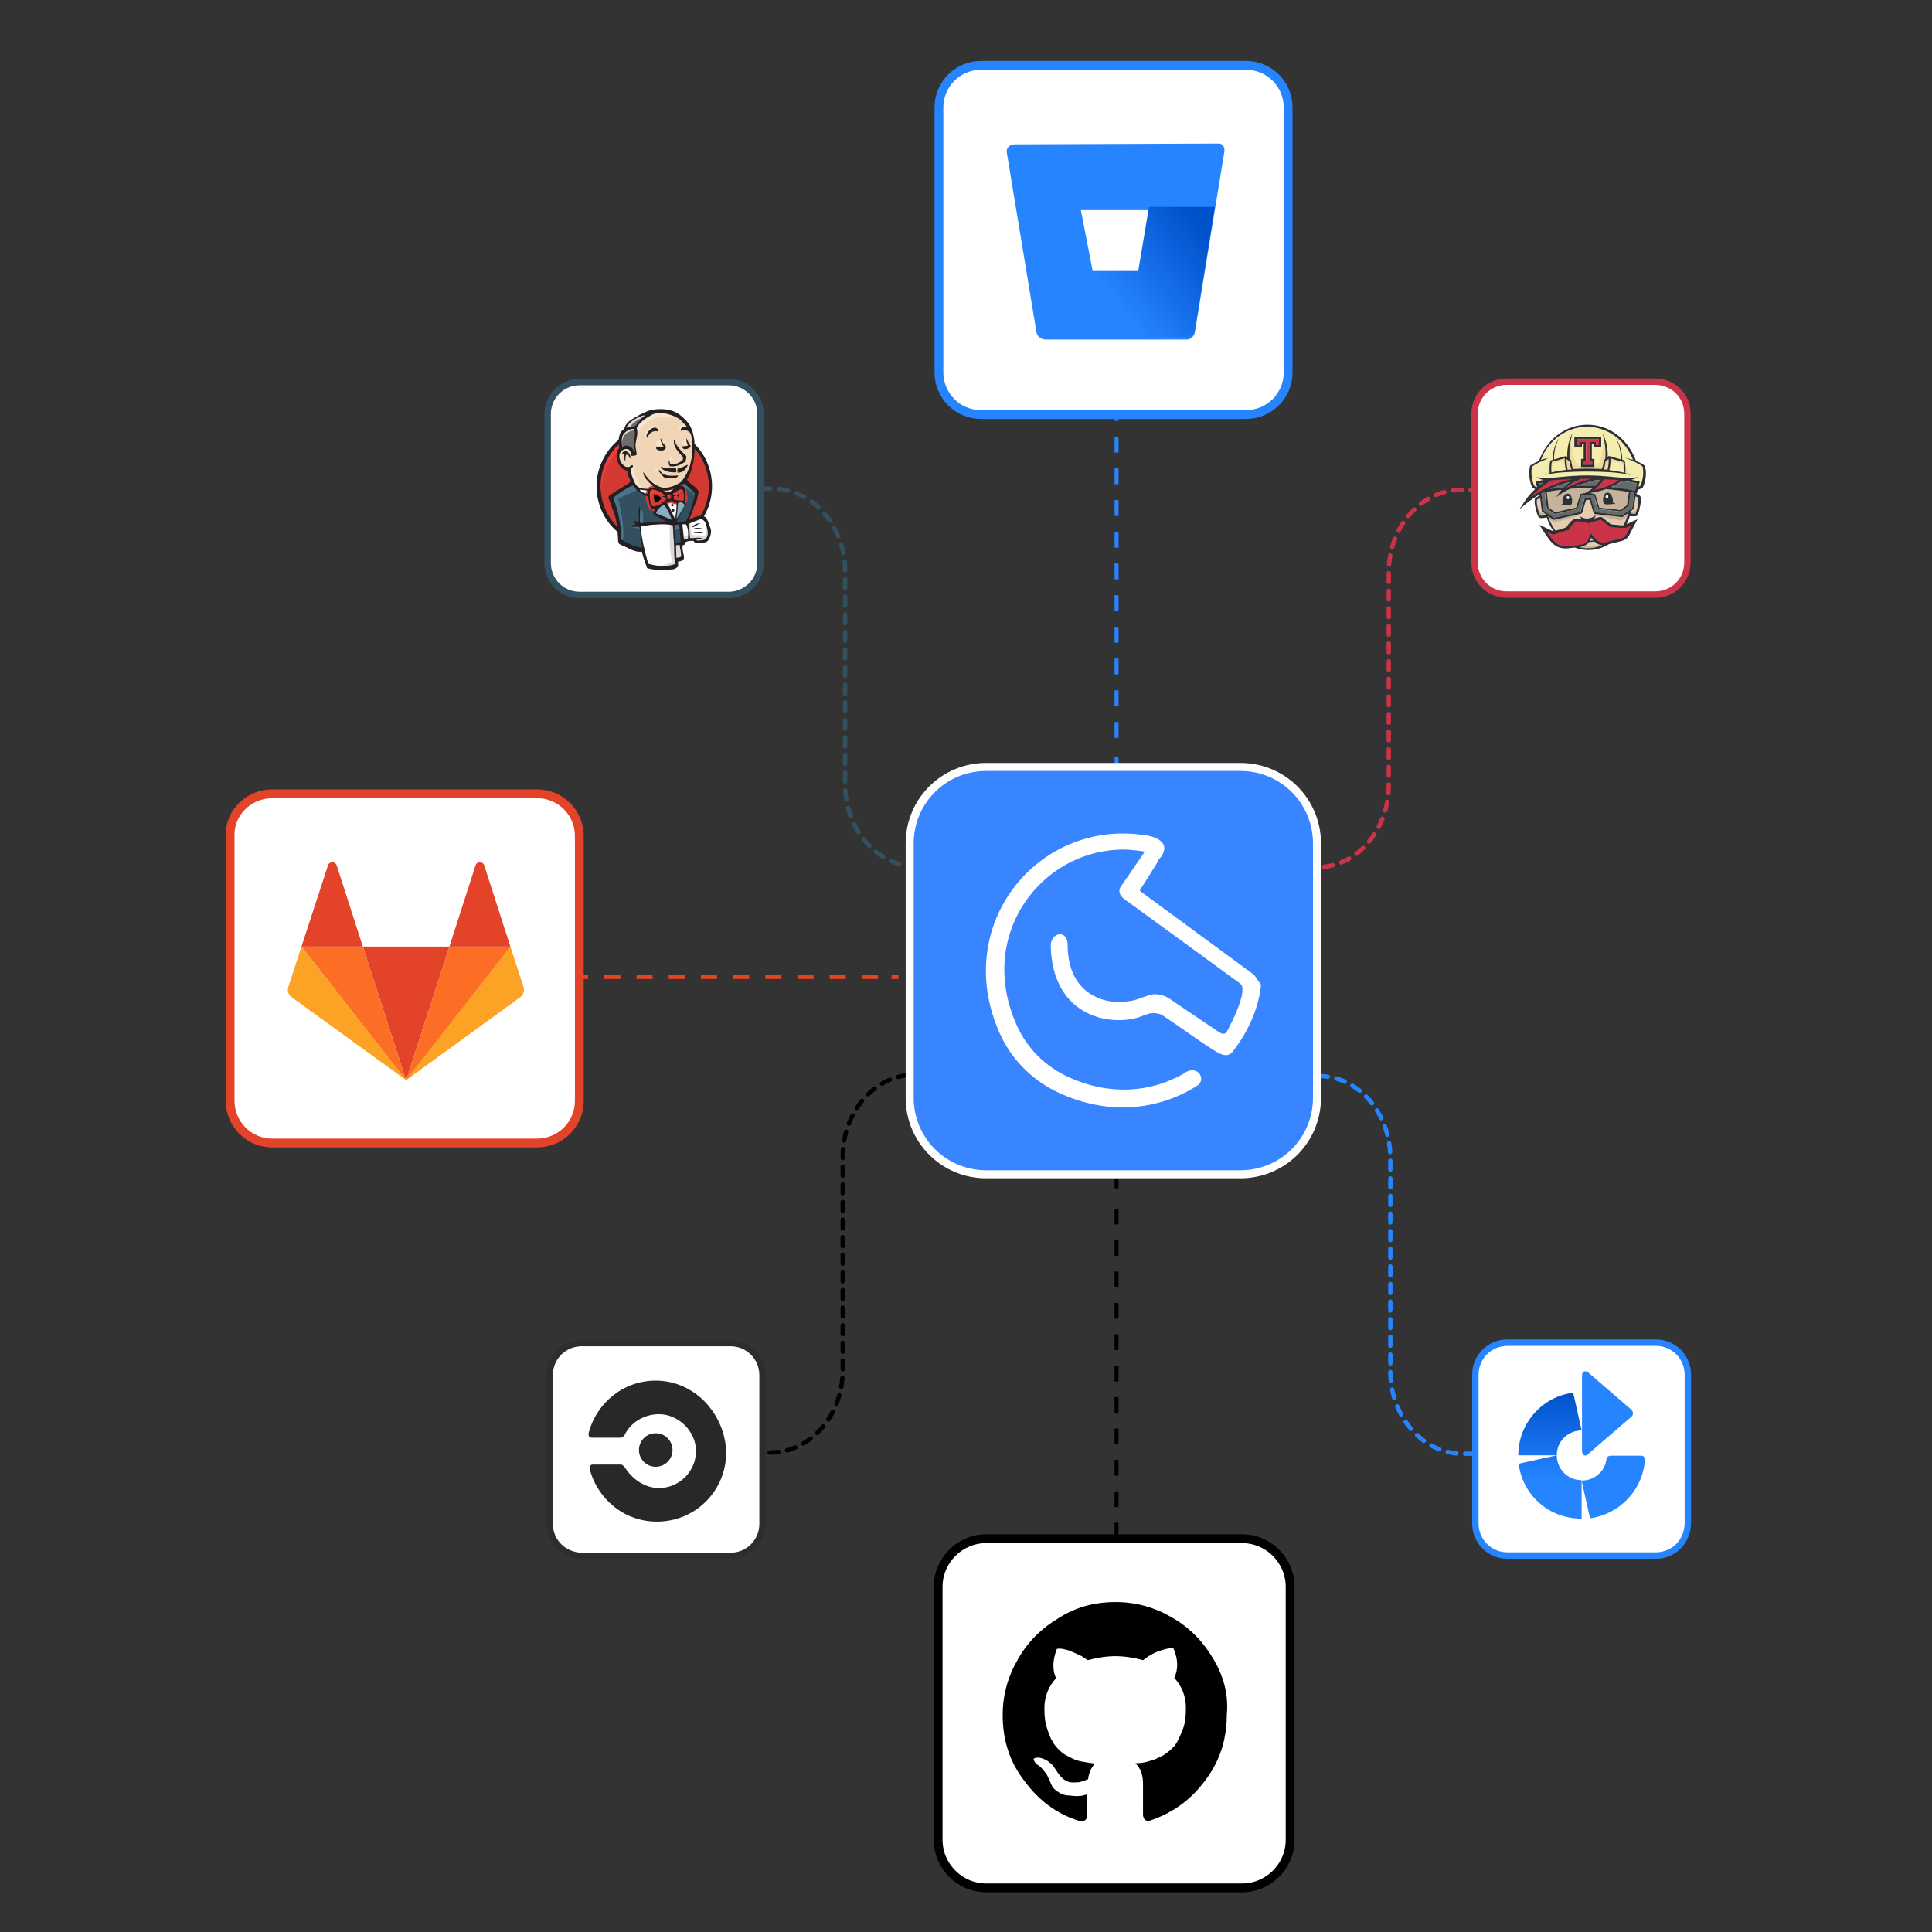 <?xml version="1.0" encoding="utf-8"?>
<!-- Generator: Adobe Illustrator 19.0.0, SVG Export Plug-In . SVG Version: 6.00 Build 0)  -->
<svg version="1.1" id="Capa_1" xmlns="http://www.w3.org/2000/svg" xmlns:xlink="http://www.w3.org/1999/xlink" x="0px" y="0px"
	 viewBox="-64 156.1 481.9 481.9" style="enable-background:new -64 156.1 481.9 481.9;" xml:space="preserve">
<rect x="-64" y="156.1" width="481.9" height="481.9" fill="#333333" stroke="none"/>
<style type="text/css">
	.st0{fill:none;}
	.st1{fill:none;stroke:#E24329;stroke-miterlimit:10;}
	.st2{fill:none;stroke:#E24329;stroke-miterlimit:10;stroke-dasharray:4.016,4.016;}
	.st3{fill:#FFFFFF;}
	.st4{fill:none;stroke:#E24329;stroke-width:2.2;stroke-miterlimit:10;}
	.st5{fill:#E24329;}
	.st6{fill:#FC6D26;}
	.st7{fill:#FCA326;}
	.st8{fill:none;stroke:#000000;stroke-miterlimit:10;}
	.st9{fill:none;stroke:#000000;stroke-miterlimit:10;stroke-dasharray:3.916,3.916;}
	.st10{fill:none;stroke:#2684FF;stroke-miterlimit:10;}
	.st11{fill:none;stroke:#2684FF;stroke-miterlimit:10;stroke-dasharray:3.953,3.953;}
	.st12{fill:none;stroke:#2684FF;stroke-width:2.2;stroke-miterlimit:10;}
	.st13{fill:#2684FF;}
	.st14{fill:url(#XMLID_26_);}
	.st15{fill:none;stroke:#000000;stroke-width:1.091;stroke-linecap:round;stroke-linejoin:round;}
	.st16{fill:none;stroke:#000000;stroke-width:1.091;stroke-linecap:round;stroke-linejoin:round;stroke-dasharray:2.196,2.196;}
	.st17{fill:none;stroke:#2684FF;stroke-width:1.091;stroke-linecap:round;stroke-linejoin:round;}
	.st18{fill:none;stroke:#2684FF;stroke-width:1.091;stroke-linecap:round;stroke-linejoin:round;stroke-dasharray:2.196,2.196;}
	.st19{fill:none;stroke:#CB3349;stroke-width:1.091;stroke-linecap:round;stroke-linejoin:round;}
	.st20{fill:none;stroke:#CB3349;stroke-width:1.091;stroke-linecap:round;stroke-linejoin:round;stroke-dasharray:2.196,2.196;}
	.st21{fill:none;stroke:#335061;stroke-width:1.091;stroke-linecap:round;stroke-linejoin:round;}
	.st22{fill:none;stroke:#335061;stroke-width:1.091;stroke-linecap:round;stroke-linejoin:round;stroke-dasharray:2.196,2.196;}
	.st23{fill:#FFFFFF;stroke:#2D2D2D;stroke-width:1.6;stroke-miterlimit:10;}
	.st24{fill:#FFFFFF;stroke:#CB3349;stroke-width:1.6;stroke-miterlimit:10;}
	.st25{fill:#282828;}
	.st26{fill:#CB3349;}
	.st27{fill:#F4EDAE;}
	.st28{fill:#E6CCAD;}
	.st29{fill:#656C67;}
	.st30{fill:#E5CAA3;}
	.st31{fill:#C7B39A;}
	.st32{fill:#EBD599;}
	.st33{fill:#2D3136;}
	.st34{fill:#EDF6FA;}
	.st35{opacity:0.8;fill:#EBD599;enable-background:new    ;}
	.st36{opacity:0.75;fill:#EBD599;enable-background:new    ;}
	.st37{fill:#FFFFFF;stroke:#2684FF;stroke-width:1.6;stroke-miterlimit:10;}
	.st38{fill:url(#XMLID_28_);}
	.st39{fill:url(#XMLID_29_);}
	.st40{fill:#3984FF;}
	.st41{fill:none;stroke:#FFFFFF;stroke-width:2;stroke-miterlimit:10;}
	.st42{fill:#FFFFFF;stroke:#FFFFFF;stroke-miterlimit:10;}
	.st43{fill:#FFFFFF;stroke:#335061;stroke-width:1.6;stroke-miterlimit:10;}
	.st44{fill:#D33833;}
	.st45{fill:#EF3D3A;}
	.st46{fill:#231F20;}
	.st47{fill:#F0D6B7;}
	.st48{fill:#335061;}
	.st49{fill:#6D6B6D;}
	.st50{fill:#DCD9D8;}
	.st51{fill:#F7E4CD;}
	.st52{fill:#49728B;}
	.st53{stroke:#D33833;stroke-width:2;}
	.st54{fill:#81B0C4;}
	.st55{fill:#1D1919;}
	.st56{fill:#FFFFFF;stroke:#000000;stroke-width:2.2;stroke-miterlimit:10;}
</style>
<g id="XMLID_10_">
	<line id="XMLID_147_" class="st0" x1="160.1" y1="399.8" x2="43.3" y2="399.8"/>
	<g id="XMLID_134_">
		<line id="XMLID_146_" class="st1" x1="160.1" y1="399.8" x2="158.4" y2="399.8"/>
		<line id="XMLID_145_" class="st2" x1="155" y1="399.8" x2="75.1" y2="399.8"/>
		<line id="XMLID_144_" class="st1" x1="73.4" y1="399.8" x2="71.7" y2="399.8"/>
	</g>
</g>
<g id="XMLID_363_">
</g>
<g id="XMLID_2_">
	<g>
		<path class="st3" d="M3.9,354.1H70c5.9,0,10.5,4.8,10.5,10.5v66.1c0,5.9-4.8,10.5-10.5,10.5H3.9c-5.9,0-10.5-4.8-10.5-10.5v-66.1
			C-6.8,358.9-2,354.1,3.9,354.1z"/>
		<path class="st4" d="M3.9,354.1H70c5.9,0,10.5,4.8,10.5,10.5v66.1c0,5.9-4.8,10.5-10.5,10.5H3.9c-5.9,0-10.5-4.8-10.5-10.5v-66.1
			C-6.8,358.9-2,354.1,3.9,354.1z"/>
	</g>
</g>
<g id="XMLID_56_">
	<g id="XMLID_57_">
		<g id="XMLID_58_">
			<path id="XMLID_54_" class="st5" d="M37.3,425.6l10.8-33.4H26.5L37.3,425.6z"/>
			<path id="XMLID_50_" class="st6" d="M37.3,425.6l-10.8-33.4H11.2L37.3,425.6z"/>
			<path id="XMLID_45_" class="st7" d="M11.2,392.2l-3.3,10.1c-0.3,1,0.1,2,0.8,2.5l28.6,20.7L11.2,392.2z"/>
			<path id="XMLID_41_" class="st5" d="M11.2,392.2h15.3L20,372c-0.3-1.1-1.9-1.1-2.2,0L11.2,392.2z"/>
			<path id="XMLID_36_" class="st6" d="M37.3,425.6l10.8-33.4h15.3L37.3,425.6z"/>
			<path id="XMLID_30_" class="st7" d="M63.3,392.2l3.3,10.1c0.3,1-0.1,2-0.8,2.5l-28.6,20.8L63.3,392.2z"/>
			<path id="XMLID_20_" class="st5" d="M63.3,392.2H48.1l6.5-20.2c0.3-1.1,1.9-1.1,2.2,0L63.3,392.2z"/>
		</g>
	</g>
</g>
<g id="XMLID_1_">
	<line id="XMLID_140_" class="st0" x1="214.5" y1="450" x2="214.5" y2="580.6"/>
	<g id="XMLID_128_">
		<line id="XMLID_131_" class="st8" x1="214.5" y1="450" x2="214.5" y2="452.5"/>
		<line id="XMLID_130_" class="st9" x1="214.5" y1="457.6" x2="214.5" y2="575.4"/>
		<line id="XMLID_129_" class="st8" x1="214.5" y1="578" x2="214.5" y2="580.6"/>
	</g>
</g>
<g id="XMLID_16_">
	<line id="XMLID_154_" class="st0" x1="214.5" y1="218" x2="214.5" y2="347.4"/>
	<g id="XMLID_150_">
		<line id="XMLID_153_" class="st10" x1="214.5" y1="218" x2="214.5" y2="220.5"/>
		<line id="XMLID_152_" class="st11" x1="214.5" y1="225.5" x2="214.5" y2="342.5"/>
		<line id="XMLID_151_" class="st10" x1="214.5" y1="344.9" x2="214.5" y2="347.4"/>
	</g>
</g>
<g id="XMLID_7_">
	<g>
		<path class="st3" d="M180.7,172.4h66.1c5.9,0,10.5,4.8,10.5,10.5V249c0,5.9-4.8,10.5-10.5,10.5h-66.1c-5.9,0-10.5-4.8-10.5-10.5
			v-66.1C170.2,177.1,174.9,172.4,180.7,172.4z"/>
		<path class="st12" d="M180.7,172.4h66.1c5.9,0,10.5,4.8,10.5,10.5V249c0,5.9-4.8,10.5-10.5,10.5h-66.1c-5.9,0-10.5-4.8-10.5-10.5
			v-66.1C170.2,177.1,174.9,172.4,180.7,172.4z"/>
	</g>
</g>
<g id="XMLID_65_">
	<g id="XMLID_66_">
		<g id="XMLID_68_">
			<path id="XMLID_71_" class="st13" d="M189,192.1c-1,0-1.9,0.8-1.9,1.7c0,0.1,0,0.2,0,0.2l7.4,44.8c0.1,1.2,1.2,2,2.3,2h35.3
				c0.9,0,1.6-0.7,1.9-1.6l7.4-45.3c0.1-1-0.3-1.9-1.3-2c-0.1,0-0.2,0-0.2,0L189,192.1L189,192.1L189,192.1z M220,224.5h-11.3
				l-3.1-16h17.2L220,224.5z"/>
			
				<linearGradient id="XMLID_26_" gradientUnits="userSpaceOnUse" x1="1035.548" y1="862.251" x2="988.857" y2="898.692" gradientTransform="matrix(0.577 0 0 0.577 -355.092 -285.601)">
				<stop  offset="0.18" style="stop-color:#0052CC"/>
				<stop  offset="1" style="stop-color:#2684FF"/>
			</linearGradient>
			<path id="XMLID_27_" class="st14" d="M239,207.7h-16.4l-2.7,16h-11.3l-13.4,15.8c0.3,0.3,1,0.7,1.6,0.7h35.3
				c0.9,0,1.6-0.7,1.9-1.6L239,207.7z"/>
		</g>
	</g>
</g>
<g id="XMLID_67_">
	<g id="XMLID_70_">
		<g id="XMLID_72_">
			<g id="XMLID_73_">
				<line id="XMLID_89_" class="st15" x1="104.1" y1="518.4" x2="106.2" y2="518.4"/>
				<path id="XMLID_88_" class="st16" d="M177.4,424.2"/>
				<path id="XMLID_82_" class="st16" d="M110.4,518.4h17.8c9.9,0,18-9.2,18-20.5v-53.2c0-11.3,8-20.5,17.8-20.5"/>
				<path id="XMLID_81_" class="st15" d="M181.6,424.2"/>
				<path id="XMLID_74_" class="st15" d="M179.4,424.2"/>
			</g>
		</g>
	</g>
</g>
<g id="XMLID_5_">
	<g id="XMLID_8_">
		<g id="XMLID_11_">
			<g id="XMLID_13_">
				<line id="XMLID_21_" class="st17" x1="322.6" y1="518.6" x2="324.8" y2="518.6"/>
				<path id="XMLID_19_" class="st18" d="M251.4,424.5"/>
				<path id="XMLID_18_" class="st18" d="M265,424.5c9.8,0,17.8,9.2,17.8,20.5v53.2c0,11.3,8.2,20.5,18,20.5h17.8"/>
				<path id="XMLID_17_" class="st17" d="M247.2,424.5"/>
				<path id="XMLID_15_" class="st17" d="M249.4,424.5"/>
			</g>
		</g>
	</g>
</g>
<g id="XMLID_53_">
	<g id="XMLID_59_">
		<g id="XMLID_63_">
			<g id="XMLID_69_">
				<line id="XMLID_87_" class="st19" x1="324.5" y1="278.3" x2="322.4" y2="278.3"/>
				<path id="XMLID_86_" class="st20" d="M251.2,372.4"/>
				<path id="XMLID_85_" class="st20" d="M318.2,278.3h-17.8c-9.9,0-18,9.2-18,20.5v53.1c0,11.3-8,20.5-17.8,20.5"/>
				<path id="XMLID_84_" class="st19" d="M247,372.4"/>
				<path id="XMLID_75_" class="st19" d="M249,372.4"/>
			</g>
		</g>
	</g>
</g>
<g id="XMLID_37_">
	<g id="XMLID_43_">
		<g id="XMLID_44_">
			<g id="XMLID_46_">
				<line id="XMLID_52_" class="st21" x1="106.8" y1="278" x2="104.8" y2="278"/>
				<path id="XMLID_51_" class="st22" d="M178.1,372.2"/>
				<path id="XMLID_49_" class="st22" d="M164.6,372.2c-9.8,0-17.8-9.2-17.8-20.5v-53.2c0-11.3-8.2-20.5-18-20.5h-17.7"/>
				<path id="XMLID_48_" class="st21" d="M182.3,372.2"/>
				<path id="XMLID_47_" class="st21" d="M180.2,372.2"/>
			</g>
		</g>
	</g>
</g>
<path id="XMLID_64_" class="st23" d="M73.1,536.2v-37.1c0-4.5,3.6-8,8-8h37.1c4.5,0,8,3.6,8,8v37.1c0,4.5-3.6,8-8,8H81.1
	C76.6,544.1,73.1,540.6,73.1,536.2z"/>
<path id="XMLID_40_" class="st24" d="M356.9,259.3v37.1c0,4.5-3.6,8-8,8h-37.1c-4.5,0-8-3.6-8-8v-37.1c0-4.5,3.6-8,8-8h37.1
	C353.5,251.4,356.9,254.9,356.9,259.3z"/>
<g id="XMLID_127_" transform="matrix(2.791 0 0 2.791 71.369 91.589)">
	<circle id="XMLID_12_" class="st25" cx="10.1" cy="152.7" r="1.5"/>
	<path id="XMLID_14_" class="st25" d="M10.1,146.5c-2.9,0-5.3,2-6,4.7v0.1c0,0.2,0.1,0.3,0.3,0.3H7c0.1,0,0.2-0.1,0.3-0.2l0,0
		c0.5-1.1,1.7-1.9,3.1-1.9c1.7,0,3.3,1.5,3.3,3.3s-1.5,3.3-3.3,3.3c-1.3,0-2.4-0.8-3.1-1.9l0,0C7.2,154.1,7.1,154,7,154H4.5
		c-0.2,0-0.3,0.1-0.3,0.3v0.1c0.7,2.7,3.1,4.7,6,4.7c3.5,0,6.2-2.8,6.2-6.2C16.3,149.5,13.6,146.5,10.1,146.5L10.1,146.5z"/>
</g>
<g id="XMLID_320_" transform="matrix(.194 0 0 .194 2.414 10.479)">
	<path id="XMLID_406_" class="st26" d="M1650.1,1367c0,0-25.3,17.8-26.4,24.6l1.9-0.3c0,0,30.3-20.2,54.4-22.6l0.5-3.1L1650.1,1367
		L1650.1,1367z M1689.8,1364.4l-20,14.2l1,0.9c0.9-0.7,35.5-11.2,35.5-11.2l7.3-4.6C1708.7,1364.3,1689.8,1364.4,1689.8,1364.4
		L1689.8,1364.4z M1707.1,1381.5c14.2,0,35.4-13.8,35.4-13.8l-6.9-1.3c-0.3,0.3-11.1-0.3-11.1-0.3l-5.1-1.4l-12.1,13.8l-1,2.4
		C1707.2,1380.5,1707.1,1381.5,1707.1,1381.5L1707.1,1381.5z M1753.3,1425.8l-4.4,1.2l-20.3-0.4l-12.6-9.9l-15.3,3.8l-17.7-1.5
		l-9.9,10.8l-18.5,5.6l-9.3-2.9l-0.4-0.3l4.1,10.1c0,0,9.4,10,14.7,11.3c5.3,1.3,14.8-0.1,21.9-1.2c7.2-1.1,12.8-3.7,15.2-7.9
		c2.3-4.1,2.6-5.3,2.6-5.3s6.8,9.6,12.8,10.7c5.9,1.1,23.2-4.8,23.2-4.8s10.7-2.9,12.5-6.5c1.9-3.6,6.8-15.6,6.8-15.6L1753.3,1425.8
		L1753.3,1425.8z M1647.4,1434.2l-0.3-0.1l-1.6-1.4L1647.4,1434.2L1647.4,1434.2z"/>
	<path id="XMLID_312_" class="st27" d="M1770.6,1353.6l-0.2-1.6l-0.2-1.1c-1.5-1.2-3.1-2.4-4.8-3.3c-1.9-1.1-3.8-2.1-5.9-3.1
		l-6.1-2.6l-3.1-1.2l-3.1-1.1l6.5,1.4l4.1,1.2c-9.9-25.8-33.5-42.5-59.2-42.5s-49.4,16.8-59.2,42.5c1.4-0.4,2.8-0.9,4.1-1.2
		c2.2-0.5,4.4-1,6.5-1.4l-3.1,1.1l-3.1,1.2c-2.1,0.9-4,1.7-6.1,2.6c-2,1-3.9,1.9-5.9,3.1c-1.7,1-3.4,2.1-4.9,3.3
		c-0.1,0.3-0.1,0.8-0.2,1.1c-0.1,0.5-0.1,1.1-0.2,1.6c-0.1,1.1-0.1,2.2-0.2,3.3c0,2.2,0.1,4.5,0.3,6.5c0.3,2.2,0.7,4.4,1.3,6.5
		c0.3,1,0.7,2.1,1,3.1c0.2,0.4,0.3,1,0.7,1.5c0.1,0.3,0.2,0.4,0.3,0.7l0.1,0.3l0.4,0.3l1,0.4l1.9,1l0.1-0.1l-1.7-7
		c0.3-0.1,3.8-1,9.8-2.2c-0.4-0.1-1-0.2-1.4-0.3c-1.3-0.3-2.7-0.8-3.9-1.3c-0.7-0.3-1.3-0.5-1.9-1c-0.5-0.3-1.2-0.8-1.7-1.2
		c6.5,2.2,20.1,1.1,32.1-0.1c11-1.1,22-1.9,33-1.9c11.1,0,22.1,0.8,33,1.9c12.1,1.2,25.5,2.2,32.1,0.1c-0.4,0.5-1,1-1.7,1.2
		c-0.5,0.3-1.2,0.7-1.9,1c-1.3,0.5-2.6,1-3.9,1.3c-0.2,0.1-0.3,0.1-0.5,0.1c6.5,1.2,10.4,2.2,10.7,2.3l-1.7,6.5l1-0.4l1-0.4l0.4-0.3
		l0.1-0.3c0.1-0.2,0.2-0.4,0.3-0.7c0.2-0.4,0.4-1,0.7-1.5c0.3-1,0.8-2.1,1-3.1c0.5-2.1,1-4.3,1.3-6.5s0.4-4.5,0.3-6.5
		C1770.8,1355.8,1770.7,1354.7,1770.6,1353.6L1770.6,1353.6z"/>
	<path id="XMLID_402_" class="st28" d="M1706.1,1445.2l-2.6,0.3l-1.7,0.1h-0.2l1.6-3.6L1706.1,1445.2L1706.1,1445.2z M1708.1,1447.2
		c2.7,2.6,6,4.1,9.7,4.5c-6.1,2.5-12,3.5-16.5,3.8s-8.9-0.2-13.4-1.4c0.3-0.1,0.7-0.1,1-0.2c0.3,0,8.3-1,11.9-6.4h0.3h0.9
		c0.5,0,1.1-0.1,1.7-0.1c1.3-0.1,2.6-0.3,3.9-0.5L1708.1,1447.2L1708.1,1447.2z"/>
	<path id="XMLID_397_" class="st29" d="M1715.7,1367.5l-0.9,1.1c-1.6,2-3.8,4.5-6.3,7.1l-9.3-0.2c-5.2,0-10.3,0.1-15,0.3
		c6.8-2.8,14.8-5.6,23.8-7.2C1710.4,1368.1,1713,1367.8,1715.7,1367.5L1715.7,1367.5z M1676.1,1370.5c-2.4,1.7-5.1,3.8-7.9,6.5
		c-6.8,0.7-12.8,1.5-17.6,2.3C1658.3,1375.7,1666.8,1372.6,1676.1,1370.5L1676.1,1370.5z M1758.9,1384.4l-2.7,19.3l-13.2,9.3
		l-34.5-3.9l-5.1-17c-0.1-0.3-0.4-0.8-1-0.8c-1.3-0.2-2.4-0.3-3.4-0.3s-2.1,0.1-3.4,0.3c-0.4,0.1-0.8,0.3-1,0.8l-5.1,16.7l-34.2,7.6
		l-13.5-9.5l-2.6-21.7l1.7-1l2.8-0.5l2.5,20.4c0,0.3,0.2,0.5,0.4,0.8l9.3,6.5c0.2,0.1,0.3,0.2,0.7,0.2c0.1,0,0.2,0,0.3,0l28.1-6.3
		c0.1,0,0.2-0.1,0.3-0.1c0.3-0.1,0.4-0.3,0.5-0.7l5.1-16.7c1.3-0.3,4.8-1.1,8-1.1c3.1,0,6.5,0.9,8,1.1l5.1,16.7
		c0.1,0.4,0.4,0.8,1,0.8l28.1,3.2c0.3,0,0.5,0,0.8-0.2l9.3-6.5c0.3-0.2,0.3-0.4,0.4-0.8l2.4-17.4L1758.9,1384.4L1758.9,1384.4z
		 M1762.4,1372.4l-2.4,9.3c-5-1.1-15.8-3.2-30.8-4.7c4.8-2.1,9.8-4.6,14.3-8C1752.4,1370.2,1758.8,1371.6,1762.4,1372.4z"/>
	<g id="XMLID_390_">
		<g id="XMLID_394_">
			<path id="B" class="st30" d="M1663.2,1401c1.9-1,4-0.9,7.5-0.9h1.1h1c3.5,0,6.4,0.3,6.4-5.1c-0.1-5.5-2.4-9.9-6-9.9
				c-3.5,0-6.9,4.5-6.7,10c0.1,1.4,0.3,2.4,0.5,3.2C1663.9,1399.1,1663.2,1400.9,1663.2,1401L1663.2,1401z M1705.1,1378.6
				c-1.3,1.1-2.8,2.1-4.3,3.1l-5,3.1c-3.1,0.3-5.9,1.1-5.9,1.2c-0.1,0-0.2,0.1-0.3,0.1c-0.3,0.1-0.3,0.3-0.4,0.7l-5.1,16.7l-27,6
				l-8.5-5.9l-2.4-20.1c4.8-1,11.3-1.9,19-2.8c-0.9,1-1.6,2.1-2.4,3.1l-4.6,6.5l6.7-4.5c0.1-0.1,4.5-2.9,11.3-6.3
				c7-0.5,14.7-0.9,23-0.9L1705.1,1378.6L1705.1,1378.6z"/>
		</g>
		<g id="XMLID_391_">
			<path id="C" class="st30" d="M1734.7,1398.9c0-0.1-0.8-2.4-4-2c0.3-0.9,0.5-1.9,0.3-3.4c-0.4-5.5-3.6-9.8-7.2-9.7
				c-3.6,0.1-5.8,4.7-5.6,10.1c0.2,5.5,3.1,5.5,6.5,5.3C1729.8,1399.2,1732.3,1397.8,1734.7,1398.9L1734.7,1398.9z M1752,1383.1
				l-2.4,17l-8.6,6l-27-3.1l-5-16.6c-0.1-0.3-0.3-0.7-0.8-0.8c-0.2-0.1-3.5-1-7.1-1.3h0.7c0.5,0,9.9-1.2,21-5
				C1735,1380.3,1745.2,1381.9,1752,1383.1L1752,1383.1z"/>
		</g>
	</g>
	<g id="XMLID_383_">
		<g id="XMLID_387_">
			<path id="B_1_" class="st31" d="M1663.2,1401c1.9-1,4-0.9,7.5-0.9h1.1h1c3.5,0,6.4,0.3,6.4-5.1c-0.1-5.5-2.4-9.9-6-9.9
				c-3.5,0-6.9,4.5-6.7,10c0.1,1.4,0.3,2.4,0.5,3.2C1663.9,1399.1,1663.2,1400.9,1663.2,1401L1663.2,1401z M1705.1,1378.6
				c-1.3,1.1-2.8,2.1-4.3,3.1l-5,3.1c-3.1,0.3-5.9,1.1-5.9,1.2c-0.1,0-0.2,0.1-0.3,0.1c-0.3,0.1-0.3,0.3-0.4,0.7l-5.1,16.7l-27,6
				l-8.5-5.9l-2.4-20.1c4.8-1,11.3-1.9,19-2.8c-0.9,1-1.6,2.1-2.4,3.1l-4.6,6.5l6.7-4.5c0.1-0.1,4.5-2.9,11.3-6.3
				c7-0.5,14.7-0.9,23-0.9L1705.1,1378.6L1705.1,1378.6z"/>
		</g>
		<g id="XMLID_384_">
			<path id="C_1_" class="st31" d="M1734.7,1398.9c0-0.1-0.8-2.4-4-2c0.3-0.9,0.5-1.9,0.3-3.4c-0.4-5.5-3.6-9.8-7.2-9.7
				c-3.6,0.1-5.8,4.7-5.6,10.1c0.2,5.5,3.1,5.5,6.5,5.3C1729.8,1399.2,1732.3,1397.8,1734.7,1398.9L1734.7,1398.9z M1752,1383.1
				l-2.4,17l-8.6,6l-27-3.1l-5-16.6c-0.1-0.3-0.3-0.7-0.8-0.8c-0.2-0.1-3.5-1-7.1-1.3h0.7c0.5,0,9.9-1.2,21-5
				C1735,1380.3,1745.2,1381.9,1752,1383.1L1752,1383.1z"/>
		</g>
	</g>
	<path id="XMLID_378_" class="st28" d="M1763.8,1390.6c0.3,0.3,0.8,1.2,0.3,5.3c-0.4,5.1-2.5,13.8-3.8,15.4
		c-1.4,0.3-4.5-0.1-6.3-0.4c0.3-1.2,0.3-1.9,0.7-3.2l3.2-2.3c0.3-0.2,0.4-0.4,0.4-0.8l2.3-15.8
		C1762,1389.4,1763.3,1390.3,1763.8,1390.6L1763.8,1390.6z M1644.4,1411.3l0.4,1.7c-1.7,0.4-5.2,1-6.9,0.8
		c-1.3-1.3-3.8-10.6-4.4-15.5c-0.4-3.9-0.1-4.8,0.3-5.1c0.4-0.3,2.3-1.4,3.8-2.2l2.1,16.7c0,0.3,0.2,0.5,0.4,0.8L1644.4,1411.3
		L1644.4,1411.3z M1709.9,1411.5l-0.1,1c0,0-3.8,3.5-9.7,4.3c-6,0.8-10.7-2.9-10.7-2.9c0.2,0.7,0.4,2.1,1.9,3.3
		c-1.6-0.2-3.3-0.3-5.1-0.3c-0.7,0-1.3,0-2,0.1c-3.7,0.2-8.8,5.8-12.5,11.3l-14,4.3c-6-8.4-9.1-16.9-9.3-17.9l0,0l-0.3-1l1.6,1.1
		l0,0l3.8,2.7l1.3,1c0.2,0.1,0.3,0.2,0.7,0.2c0.1,0,0.2,0,0.3,0l35.4-8c0.3-0.1,0.8-0.3,0.9-0.8l5.1-16.6c0.9-0.1,1.6-0.2,2.3-0.2
		c0.7,0,1.4,0.1,2.3,0.2l5.1,17.1c0.1,0.4,0.4,0.8,1,0.8L1709.9,1411.5L1709.9,1411.5z M1750.3,1410.5l1.1-0.9l-0.5,2.4
		c-1.6,5.1-3.5,9.6-5.6,13.5c-0.4,0-1,0.1-1.5,0.1c-1.6,0-3.2-0.1-5.1-0.3l-9.7-1l-9.9-7.9l-0.3-0.3c-0.7-0.5-1.5-1.2-3.1-1.2
		c-1.4,0-3.5,0.5-8.6,2.1c2.6-2,2.6-4.5,2.6-4.5l0.1-1l33.1,3.8c0.3,0,0.5,0,0.8-0.2L1750.3,1410.5L1750.3,1410.5z"/>
	<path id="XMLID_375_" class="st32" d="M1725.9,1340.9c0.1,2.9,0,8.3-1.3,13.3c-0.1,0.2-0.1,0.3,0,0.5l-5.2-0.4
		c2-4.1,2.4-8.5,2.4-10C1723.2,1343,1724.8,1341.7,1725.9,1340.9L1725.9,1340.9z M1675.8,1344.1c0.1,1.5,0.5,5.9,2.4,10l-5.2,0.4
		c0.1-0.2,0.1-0.3,0-0.5c-1.4-5-1.4-10.4-1.3-13.3C1672.9,1341.7,1674.3,1343,1675.8,1344.1L1675.8,1344.1z"/>
	<path id="XMLID_372_" class="st33" d="M1734.7,1398.9c-2.4-1.1-4.9,0.3-9.6,0.3c-3.5,0.1-6.4,0.2-6.5-5.3c-0.2-5.5,2.1-10,5.6-10.1
		s6.7,4.3,7.2,9.7c0.1,1.5-0.1,2.6-0.3,3.4C1733.9,1396.6,1734.7,1398.8,1734.7,1398.9L1734.7,1398.9z M1723.8,1390.8
		c1,0,1.7-0.9,1.7-1.7c0-1-0.9-1.7-1.7-1.7c-1,0-1.7,0.9-1.7,1.7l0,0C1721.9,1390,1722.7,1390.8,1723.8,1390.8z"/>
	<circle id="XMLID_287_" class="st34" cx="1723.7" cy="1389.1" r="1.7"/>
	<path id="XMLID_368_" class="st33" d="M1679.1,1395.1c0.1,5.5-2.8,5.1-6.4,5.1h-1c-0.3,0-0.8,0-1.1,0c-3.4,0-5.6-0.2-7.5,0.9
		c0.1-0.1,1-2,3.9-2.7c-0.3-0.8-0.5-1.7-0.5-3.2c-0.2-5.5,3.2-10,6.7-10C1676.6,1385,1679.1,1389.5,1679.1,1395.1L1679.1,1395.1z
		 M1673.6,1392.1c1,0,1.7-0.9,1.7-1.7c0-1-0.9-1.7-1.7-1.7c-1,0-1.7,0.9-1.7,1.7C1671.9,1391.3,1672.8,1392.1,1673.6,1392.1
		L1673.6,1392.1z"/>
	<circle id="XMLID_283_" class="st34" cx="1673.6" cy="1390.4" r="1.7"/>
	<path id="XMLID_364_" class="st35" d="M1652.4,1357.8c0,0,0.5-7.1,1.7-9.8c0.5-1.4,4-2.3,6.8-2.9c2.6-0.7,7-1.9,7.7,1.9
		c0.9,3.8,2.2,6.5,3.1,7.7l-1.1-15.5l-18.3,4.5l-1.2,13.6l0.5,1L1652.4,1357.8 M1745.4,1357.8c0,0-0.5-7.1-1.7-9.8
		c-0.5-1.4-4-2.3-6.8-2.9c-2.6-0.7-7-1.9-7.7,1.9s-2.2,6.5-3.1,7.7l1.1-15.5l18.3,4.5l1.2,13.6l-0.5,1L1745.4,1357.8"/>
	<path id="XMLID_360_" class="st36" d="M1719.3,1311.5c0,0-0.4,37-9.2,37h-22.5c-8.6,0-9.3-37-9.3-37l-4.3,12.5l0.1,17.2l3.1,2.4
		l1.4,7.4l1.9,4.4l37,0.1l1.7-3.1l1.4-5.1l0.2-3.3l4-11.7L1719.3,1311.5L1719.3,1311.5z M1746.7,1346.1c0,0,1.7,12.8,6.5,15
		c4.7,2.3,0,0,0,0l-6.5-2V1346.1L1746.7,1346.1z M1650.8,1346.1c0,0-1.7,12.8-6.5,15c-4.7,2.3,0,0,0,0l6.5-2V1346.1L1650.8,1346.1z"
		/>
	<path id="XMLID_352_" class="st33" d="M1747.9,1359.1c2.3,0.8,4.5,1.5,6.5,2.7c-1.1-0.4-2.3-0.8-3.4-1l-3.4-0.8l-6.9-1l-7-0.8
		l-7-0.5c-9.3-0.5-18.6-0.8-27.9-0.8s-18.8,0.2-27.9,0.8c-2.4,0.1-4.6,0.3-7,0.5s-4.6,0.4-7,0.8s-4.6,0.7-6.9,1
		c-1.1,0.2-2.3,0.4-3.4,0.8c-1.1,0.3-2.3,0.5-3.4,1c2.1-1.2,4.4-2,6.5-2.7c0.2-0.1,0.3-0.1,0.5-0.2c0-0.1,0-0.1,0-0.2
		c0-0.3-0.9-6.4,0.5-15.2c0.1-0.3,0.3-0.8,0.8-0.9l2.4-0.7c0.4-18.4,8.1-27.2,8.4-27.3c-6.8,10.9-6.7,23.8-6.5,26.8l14.8-4.3l0,0
		c0.1,0,0.1,0,0.2,0c0,0,0,0,0.1,0s0.2,0,0.3,0l0,0c0.1,0,0.1,0,0.2,0.1c0,0,0,0,0.1,0s0.1,0.1,0.2,0.1l0,0l0,0l0,0
		c0.3,0.3,0.7,0.7,1,1c-0.2-4.9,0.1-18.9,6.7-30.4c-0.1,0.3-5.3,15.8-3.6,33c0.5,0.4,1.2,1,1.7,1.3c0.3,0.2,0.4,0.5,0.4,0.9
		c0,0.1,0.1,5.6,2.5,10.3c0,0.1,0.1,0.2,0.1,0.2c6-0.3,12.1-0.5,18.2-0.5s12.1,0.2,18.2,0.5c0-0.1,0.1-0.2,0.1-0.2
		c2.4-4.7,2.5-10.1,2.5-10.3c0-0.3,0.2-0.7,0.4-1c0.7-0.4,1.2-0.9,1.7-1.3c1.7-17.2-3.5-32.7-3.6-33c6.7,11.6,6.9,25.5,6.7,30.4l1-1
		l0,0l0,0l0,0c0.1,0,0.1-0.1,0.2-0.1c0,0,0,0,0.1,0s0.1-0.1,0.2-0.1l0,0c0.1,0,0.2,0,0.3,0c0,0,0,0,0.1,0s0.1,0,0.2,0l0,0l14.8,4.3
		c0.1-3.1,0.2-15.9-6.5-26.8c0.3,0.3,7.9,8.9,8.4,27.3l2.4,0.7c0.3,0.1,0.8,0.4,0.8,0.9c1.4,8.7,0.7,14.8,0.5,15.2
		c0,0.1,0,0.1,0,0.2L1747.9,1359.1L1747.9,1359.1z M1745.3,1358.3c0.1-1,0.7-6.3-0.4-13.6l-16.7-4.7c0.2,2.8,0.2,8.9-1.4,14.8
		c0,0.1-0.1,0.2-0.1,0.2c0.2,0,0.3,0,0.4,0.1c4.7,0.5,9.3,1.3,14.1,2.3C1742.4,1357.5,1743.9,1358,1745.3,1358.3L1745.3,1358.3z
		 M1724.6,1354c1.4-5,1.4-10.4,1.3-13.3c-1.1,1-2.6,2.3-4.1,3.4c-0.1,1.5-0.5,5.9-2.4,10l5.2,0.4
		C1724.4,1354.5,1724.4,1354.3,1724.6,1354L1724.6,1354z M1678.3,1354.2c-2-4.1-2.4-8.5-2.4-10c-1.5-1-3.1-2.4-4.1-3.4
		c-0.1,2.9,0,8.3,1.3,13.3c0.1,0.2,0.1,0.3,0,0.5L1678.3,1354.2L1678.3,1354.2z M1671,1354.8c0-0.1-0.1-0.1-0.1-0.2
		c-1.6-5.9-1.5-12-1.4-14.8l-16.7,4.7c-1.1,7.3-0.5,12.8-0.4,13.6c1.4-0.3,2.7-0.8,4.1-1c2.4-0.4,4.6-1,7-1.3s4.7-0.7,7.1-1
		C1670.7,1354.9,1670.8,1354.9,1671,1354.8L1671,1354.8z M1716.4,1312v13.8h-9.8v-4h-2.3v18.8h3.3v10.5h-17.1v-10.5h3.3v-18.8h-2.2
		v4h-9.8V1312H1716.4L1716.4,1312z M1713.4,1322.9v-8h-28.7v8h3.9v-4h8.1v24.5h-3.3v4.5h11.3v-4.5h-3.3v-24.6h8.1v4L1713.4,1322.9
		L1713.4,1322.9z"/>
	<path id="XMLID_268_" class="st26" d="M1693.5,1348.1v-4.5h3.3v-24.5h-8.1v4h-3.9v-8h28.7v8h-3.9v-4h-8.1v24.5h3.3v4.5H1693.5z"/>
	<path id="XMLID_267_" class="st29" d="M1636.1,1372.4l5.8-1.2l-5.1,3.8L1636.1,1372.4L1636.1,1372.4z"/>
	<g id="XMLID_342_">
		<path id="XMLID_347_" class="st31" d="M1688.6,1410.4c0,0,0.3,2.5-3.2,3.7c-3.6,1.1-26.5,8-29.1,7.5c-2.6-0.4-9.3-4.8-9.3-4.8
			l-1.6-5.8l9.8,6.1L1688.6,1410.4L1688.6,1410.4z M1709,1409.9c0,0-0.3,2.6,3.4,3.6s26.7,6.8,29.3,6.3c2.5-0.4,9.1-5.1,9.1-5.1
			l1.3-5.8l-9.1,5.3L1709,1409.9L1709,1409.9z"/>
		<path id="XMLID_343_" class="st31" d="M1634.3,1405.6c0,0,3.2,6.3,8.3,4.1l3.7,1.3l-0.3,2.7l-7.6,1l-2.1-1.2L1634.3,1405.6
			L1634.3,1405.6z M1763.8,1403.9c0,0-5.1,6.5-10.3,4.5l-1.6,1l0.3,2.7l7.6,1l2.1-1.2L1763.8,1403.9L1763.8,1403.9z M1683.9,1453.6
			c0,0,18.8,9.4,40-3.4l-6.8-0.4c0,0-14.8,5.9-26.6,2.6L1683.9,1453.6L1683.9,1453.6z"/>
	</g>
	<path id="XMLID_322_" class="st33" d="M1702.7,1436.2l1.3,1.5c0,0,2.9,3.5,6.4,7c2.4,2.4,5.1,3.5,8.4,3.5c1.1,0,2.3-0.2,3.5-0.4
		l3.5-0.9l11.8-2.9c0.4-0.1,1-0.3,1.6-0.3c3.2-0.8,7.6-1.7,9.9-6.4l5.9-11.3c-1.5,0.7-3.1,1.5-4.3,2.1c-1.7,1-4,1.3-7,1.3
		c-1.7,0-3.5-0.2-5.3-0.3c-3.8-0.3-10.3-1.1-10.4-1.1l-0.4-0.1l-0.3-0.3c-0.1,0-5.8-4.5-10.3-8.1l-0.4-0.3c-0.4-0.3-0.4-0.3-0.8-0.3
		c-1.5,0-5.8,1.3-15,4.3l-0.5,0.2l-0.5-0.2c-0.1,0-6.2-2.3-13.4-2.3c-0.5,0-1.2,0-1.7,0c-0.8,0-4.9,2-10,10.4l-0.3,0.5l-0.5,0.2
		c-0.1,0-9.2,2.9-18.8,5.8l-0.7,0.2l-0.5-0.3c-0.1,0-3.8-1.7-7.4-3.4c2,2.9,4.5,6.5,6.7,9.3c3.8,4.9,8.6,9.5,18,9.5
		c1.2,0,2.4-0.1,3.7-0.2c9.4-1,11.9-1.5,13.2-1.7c0.4-0.1,0.8-0.1,1.2-0.2c0.1,0,7.9-1,10-5.9l2.7-6.2l0.8-2.1c0,0,0.1-0.5,0.3-0.8
		l0,0C1702.5,1435.6,1702.7,1436.2,1702.7,1436.2L1702.7,1436.2z M1644.1,1341.8c-2.1,0.9-4,1.7-6.1,2.6c-2,1-3.9,1.9-5.9,3.1
		c-1.7,1-3.4,2.1-4.8,3.3c-0.1,0.3-0.1,0.8-0.2,1.1l-0.2,1.6c-0.1,1.1-0.1,2.2-0.2,3.3c0,2.2,0.1,4.5,0.3,6.5s0.7,4.4,1.3,6.5
		c0.3,1,0.7,2.1,1,3.1c0.2,0.4,0.3,1,0.7,1.5c0.1,0.3,0.2,0.4,0.3,0.7l0.1,0.3c0.2,0.1,0.3,0.2,0.4,0.3l1,0.4l1.9,0.9l0.1-0.1
		l-1.7-7c0.3-0.1,3.8-1,9.8-2.2c-0.4-0.1-1-0.2-1.4-0.3c-1.3-0.3-2.7-0.8-3.9-1.3c-0.7-0.3-1.3-0.5-1.9-1c-0.5-0.3-1.2-0.8-1.7-1.2
		c6.5,2.2,20.1,1.1,32.1-0.1c11-1.1,22-1.9,33-1.9c11.1,0,22.1,0.8,33,1.9c12.1,1.2,25.5,2.2,32.1,0.1c-0.4,0.5-1,1-1.7,1.2
		c-0.5,0.3-1.2,0.7-1.9,1c-1.3,0.5-2.6,1-3.9,1.3l-0.5,0.1c6.5,1.2,10.4,2.2,10.7,2.3l-1.7,6.5l1-0.4l1-0.4l0.4-0.3l0.1-0.3
		c0.1-0.2,0.2-0.4,0.3-0.7c0.2-0.4,0.4-1,0.7-1.5c0.3-1,0.8-2.1,1-3.1c0.5-2.1,1-4.3,1.3-6.5s0.4-4.5,0.3-6.5c0-1.1-0.1-2.2-0.2-3.3
		c0-0.5-0.1-1.1-0.2-1.6c-0.1-0.3-0.1-0.8-0.2-1.1c-1.5-1.2-3.1-2.4-4.8-3.3c-1.9-1.1-3.8-2.1-5.9-3.1c-2-1-4-1.7-6.1-2.6l-3.1-1.2
		l-3.1-1.1c2.2,0.3,4.4,0.9,6.5,1.4c1.4,0.3,2.8,0.8,4.1,1.2c-9.9-25.8-33.5-42.5-59.2-42.5s-49.4,16.8-59.2,42.5
		c1.4-0.4,2.8-0.9,4.1-1.2c2.2-0.5,4.4-1,6.5-1.4l-3.1,1.1C1646.2,1341.1,1645.2,1341.5,1644.1,1341.8L1644.1,1341.8z
		 M1773.8,1356.8c0.1,2.4,0.1,4.7-0.2,7.2c-0.3,2.4-0.7,4.7-1.3,7c-0.3,1.1-0.8,2.3-1.1,3.4c-0.2,0.5-0.4,1.1-0.8,1.7
		c-0.1,0.3-0.3,0.5-0.4,0.9l-0.2,0.3c-0.1,0.2-0.2,0.3-0.3,0.4l-0.3,0.3l-0.3,0.2c-0.3,0.2-0.8,0.3-1.1,0.5l-1,0.4
		c-0.8,0.3-1.4,0.5-2.2,0.9l-1.3,0.5l-1.1,4.5l-1-0.3l-0.1,0.4c1.3,0.7,3.8,2.1,4.7,2.7c1.7,1.4,1.9,3.8,1.5,8
		c-0.2,2.2-1,6.5-2,10.4c-1.7,6.8-2.6,7.5-3.8,7.9c-0.9,0.2-1.6,0.3-2.4,0.3c-1.9,0-4.4,0.1-6-0.3c-0.4,1.5-1.7,5.6-4.1,10.6
		c0.1-0.1,0.3-0.1,0.3-0.2c3.1-1.6,8.8-4.1,9.2-4.3l4.6-2l-2.4,4.5c-0.1,0.1-5.1,9.6-8.2,15.8c-3.1,6.1-8.8,7.4-12.2,8.3l-1.4,0.3
		c-2.4,0.7-7.4,1.9-11.9,2.9c-0.1,0-0.1,0-0.2,0c-2.7,1.7-5.7,3.2-8.9,4.5c-11.9,4.5-24.4,4.3-35.7,0.1l-7.4,0.9
		c-1.3,0.2-2.7,0.2-4,0.3c-10.8,0-16.5-5.5-20.7-10.8c-4.5-5.8-10-14.3-10.1-14.7l-3.2-4.9l5.3,2.4l12.3,5.8l0.5-0.2
		c-3.7-5.1-6.5-11.1-8.6-17.6c-1.7,0.5-4.5,1-6.7,1c-0.8,0-1.5-0.1-2-0.2c-1.2-0.3-2.5-1.4-4.5-8c-1-3.8-1.9-8-2.2-10
		c-0.4-4.1-0.3-6.4,1.3-7.9c1-0.9,4.6-2.7,5.2-3.1l-0.2-1.3c-11.2,6.5-17.9,12.4-18.1,12.5l-8,7.1l5.8-9.1
		c4.5-7.2,9.7-12.9,14.5-17.3l-0.5-0.3l-1-0.4c-0.3-0.2-0.7-0.3-1.1-0.5l-0.3-0.2l-0.3-0.3c-0.1-0.2-0.2-0.3-0.3-0.4l-0.3-0.3
		l-0.3-0.9c-0.3-0.5-0.4-1.1-0.8-1.7c-0.4-1.1-0.9-2.3-1.1-3.4c-0.7-2.4-1-4.6-1.3-7s-0.3-4.7-0.2-7.2c0.1-1.2,0.2-2.4,0.3-3.6
		c0.1-0.5,0.2-1.2,0.3-1.7c0.1-0.5,0.3-1.2,0.3-1.7l0.1-0.4l0.3-0.3c1.9-1.5,3.8-2.5,5.9-3.6c1.7-0.8,3.4-1.5,5.1-2.2
		c4.8-13.4,13.2-25.3,24.1-33.6c11.3-8.6,24.5-13.1,38.4-13.1c13.8,0,27.2,4.5,38.4,13.1c10.9,8.3,19.3,20.3,24.1,33.6
		c1.7,0.7,3.5,1.3,5.1,2.2c2.1,1,4,2.1,5.9,3.6l0.3,0.3l0.1,0.4c0.2,0.5,0.3,1.2,0.3,1.7c0.1,0.5,0.2,1.1,0.3,1.7
		C1773.6,1354.5,1773.8,1355.6,1773.8,1356.8L1773.8,1356.8z M1764.1,1395.9c0.3-4.1,0.1-5-0.3-5.3c-0.3-0.3-1.7-1.1-3.2-1.9
		l-2.3,15.8c0,0.3-0.2,0.5-0.4,0.8l-3.2,2.3c-0.3,1.3-0.3,1.9-0.7,3.2c1.9,0.4,4.9,0.8,6.3,0.4
		C1761.5,1409.9,1763.7,1400.9,1764.1,1395.9L1764.1,1395.9z M1759.9,1381.5l2.4-9.3c-3.5-0.8-10-2.2-18.9-3.4
		c-4.5,3.2-9.4,5.9-14.3,8C1744.1,1378.3,1755,1380.4,1759.9,1381.5L1759.9,1381.5z M1756.2,1403.7l2.7-19.3l-4.7-1l-2.4,17.4
		c0,0.3-0.2,0.5-0.4,0.8l-9.3,6.5c-0.2,0.2-0.4,0.2-0.8,0.2l-28.1-3.2c-0.4-0.1-0.9-0.3-1-0.8l-5.1-16.7c-1.3-0.3-4.8-1.1-8-1.1
		s-6.5,0.9-8,1.1l-5.1,16.8c-0.1,0.3-0.3,0.5-0.5,0.7c-0.1,0-0.2,0.1-0.3,0.1l-28.1,6.3c-0.1,0-0.2,0-0.3,0c-0.2,0-0.4-0.1-0.7-0.2
		l-9.3-6.5c-0.3-0.2-0.4-0.4-0.4-0.8l-2.5-20.4l-2.8,0.5l-1.7,1l2.6,21.7l13.5,9.5l34.2-7.6l5.1-16.7c0.1-0.3,0.4-0.8,1-0.8
		c1.3-0.2,2.4-0.3,3.4-0.3s2.1,0.1,3.3,0.3c0.4,0.1,0.8,0.3,1,0.8l5.1,17l34.5,3.9L1756.2,1403.7L1756.2,1403.7z M1749.5,1400.2
		l2.4-17c-6.9-1.2-16.9-2.7-29.2-3.7c-11.1,3.8-20.4,5-21,5h-0.7c3.6,0.3,6.9,1.2,7.1,1.3c0.3,0.1,0.7,0.3,0.8,0.8l5,16.6l27,3.1
		L1749.5,1400.2z M1751.5,1409.8l-1.1,0.9l-6.4,4.5c-0.2,0.2-0.4,0.2-0.8,0.2l-35.5-4c-0.4-0.1-0.9-0.3-1-0.8l-5.1-17.1
		c-0.9-0.1-1.6-0.2-2.3-0.2c-0.7,0-1.4,0.1-2.3,0.2l-5.1,16.6c-0.1,0.3-0.4,0.7-0.9,0.8l-35.4,8c-0.1,0-0.2,0-0.3,0
		c-0.2,0-0.4-0.1-0.7-0.2l-1.3-0.9l-3.8-2.7l0,0l-1.5-1.1c0.1,0.3,0.3,0.7,0.3,1l0,0c0.3,0.9,3.3,9.4,9.3,17.9l13.8-4.3
		c3.7-5.7,8.8-11.2,12.5-11.3c0.7,0,1.3-0.1,2-0.1c1.7,0,3.4,0.1,5.1,0.3c-1.3-1.2-1.6-2.7-1.9-3.3c0,0,4.7,3.7,10.7,2.9
		c6-0.8,9.7-4.3,9.7-4.3s0,2.5-2.6,4.5c5-1.5,7.2-2.1,8.6-2.1c1.6,0,2.4,0.7,3.1,1.2c0.1,0.1,0.3,0.2,0.3,0.3l9.9,7.9l9.7,1
		c1.7,0.2,3.5,0.3,5.1,0.3c0.5,0,1,0,1.5-0.1c2.1-3.9,3.9-8.5,5.6-13.5C1751.1,1411.3,1751.3,1410.5,1751.5,1409.8L1751.5,1409.8z
		 M1739.2,1367.8L1739.2,1367.8l-8-0.5l-11.1-0.5c-0.3,0.5-0.9,1.2-1.3,1.7c-2,2.7-6,7.7-11.2,12c7.2-1.3,19.8-4.5,30.8-12.1
		L1739.2,1367.8L1739.2,1367.8z M1714.9,1368.4l0.9-1.1c-2.6,0.3-5.2,0.7-8,1.1c-8.8,1.7-16.9,4.5-23.8,7.2c5-0.3,10-0.3,15-0.3
		c3.2,0,6.3,0.1,9.3,0.2C1711.1,1373,1713.3,1370.5,1714.9,1368.4L1714.9,1368.4z M1717.8,1451.6c-3.7-0.3-7-1.7-9.7-4.5l-0.3-0.3
		c-1.3,0.3-2.6,0.4-3.9,0.5c-0.5,0-1.1,0.1-1.7,0.1h-0.9h-0.3c-3.6,5.3-11.4,6.4-11.9,6.4c-0.3,0-0.5,0.1-1,0.2
		c4.5,1.2,8.9,1.7,13.4,1.4C1705.8,1455.1,1711.6,1454.2,1717.8,1451.6L1717.8,1451.6z M1703.6,1445.6c0.9-0.1,1.7-0.2,2.6-0.3
		c-1-1-2-2.1-2.9-3.1l-1.6,3.6h0.2C1702.5,1445.6,1703.1,1445.6,1703.6,1445.6L1703.6,1445.6z M1700.9,1381.5c1.5-1,2.9-1.9,4.3-3.1
		l-5.9-0.1c-7.6,0-15.4,0.3-23,0.9c-7,3.4-11.3,6.2-11.3,6.3l-6.7,4.5l4.6-6.5c0.8-1.1,1.6-2.2,2.4-3.1c-7.7,0.9-14.2,1.9-19,2.8
		l2.4,20.1l8.5,5.9l27-6l5.1-16.7c0.1-0.3,0.3-0.4,0.4-0.7c0.1-0.1,0.2-0.1,0.3-0.1c0.2,0,2.8-0.9,5.9-1.2L1700.9,1381.5
		L1700.9,1381.5z M1703.9,1366.3l-5.7-0.1l-8.3,0.1l-5.1,2.4c0,0,0,0-0.1,0c-0.8,0.3-7.4,3.8-13.7,9.8c5.7-3.1,14-6.9,23.8-9.9
		C1697.7,1367.8,1700.8,1366.9,1703.9,1366.3L1703.9,1366.3z M1668.3,1376.9c2.6-2.6,5.3-4.8,7.9-6.5c-9.3,2.2-17.9,5.3-25.3,8.7
		C1655.6,1378.5,1661.5,1377.6,1668.3,1376.9L1668.3,1376.9z M1670.1,1368.9c3.1-0.9,6.3-1.6,9.6-2.3l-14.2,0.7l-8.2,0.5l-4,0.3
		c-0.3,0-0.8,0.1-1.1,0.1c-3.6,2.2-17.2,10.7-26.6,21.9C1634.6,1383.8,1650.5,1374.3,1670.1,1368.9L1670.1,1368.9z M1645,1412.9
		c-0.2-0.5-0.3-1.1-0.4-1.7l-4.3-2.9c-0.3-0.2-0.4-0.4-0.4-0.8l-2.1-16.7c-1.5,0.9-3.3,1.7-3.8,2.2c-0.3,0.3-0.8,1.2-0.3,5.1
		c0.5,4.9,3.1,14.2,4.4,15.5C1639.7,1414,1643.2,1413.5,1645,1412.9z M1641.8,1371.2l-5.8,1.2l0.7,2.5
		C1638.4,1373.6,1640,1372.4,1641.8,1371.2L1641.8,1371.2z"/>
</g>
<path id="XMLID_4_" class="st37" d="M349,544.1h-37c-4.5,0-8-3.6-8-8V499c0-4.5,3.6-8,8-8h37c4.5,0,8,3.6,8,8v37.1
	C356.9,540.6,353.5,544.1,349,544.1z"/>
<g id="XMLID_251_">
	<path id="XMLID_248_" class="st13" d="M345.3,519.2h-7.6c-0.4,0-1,0.3-1,0.9c-0.4,3.1-3.1,5.3-6.2,5.3l2.1,9.4
		c7.4-1,13.2-7.1,13.7-14.6c0-0.3-0.1-0.5-0.3-0.8C345.9,519.3,345.7,519.2,345.3,519.2z"/>
	<path id="XMLID_247_" class="st13" d="M332.1,518.8l10.9-9.4c0.2-0.2,0.3-0.4,0.3-0.8s-0.1-0.5-0.3-0.8l-10.9-9.4
		c-0.3-0.3-0.8-0.3-1-0.2c-0.3,0.2-0.5,0.4-0.5,1v18.9c0,0.3,0.2,0.8,0.5,1C331.4,519.2,331.9,519.2,332.1,518.8z"/>
	
		<linearGradient id="XMLID_28_" gradientUnits="userSpaceOnUse" x1="-917.188" y1="147.514" x2="-917.188" y2="147.684" gradientTransform="matrix(126.534 0 0 127.458 116378.422 -18298.26)">
		<stop  offset="0" style="stop-color:#0052CC"/>
		<stop  offset="1" style="stop-color:#2684FF"/>
	</linearGradient>
	<path id="XMLID_246_" class="st38" d="M314.8,521.2c1,8,7.7,13.7,15.7,13.7v-9.6c-3.5,0-6.2-2.8-6.2-6.2L314.8,521.2z"/>
	
		<linearGradient id="XMLID_29_" gradientUnits="userSpaceOnUse" x1="-917.272" y1="148.553" x2="-917.272" y2="148.724" gradientTransform="matrix(127.739 0 0 126.253 117494.047 -18251.65)">
		<stop  offset="0" style="stop-color:#0052CC"/>
		<stop  offset="1" style="stop-color:#2684FF"/>
	</linearGradient>
	<path id="XMLID_243_" class="st39" d="M314.7,518.9v0.2h9.6c0-3.5,2.8-6.2,6.2-6.2l-2.1-9.4C320.7,504.4,314.8,511.1,314.7,518.9"
		/>
</g>
<g id="XMLID_105_">
	<g id="XMLID_385_">
		<g id="XMLID_386_">
			<path id="XMLID_404_" class="st40" d="M182,347.4h63.4c10.6,0,19.1,8.5,19.1,19.1v63.4c0,10.6-8.5,19.1-19.1,19.1H182
				c-10.6,0-19.1-8.5-19.1-19.1v-63.4C162.9,355.9,171.4,347.4,182,347.4z"/>
			<path id="XMLID_388_" class="st41" d="M182,347.4h63.4c10.6,0,19.1,8.5,19.1,19.1v63.4c0,10.6-8.5,19.1-19.1,19.1H182
				c-10.6,0-19.1-8.5-19.1-19.1v-63.4C162.9,355.9,171.4,347.4,182,347.4z"/>
		</g>
	</g>
</g>
<path id="XMLID_3_" class="st42" d="M248.6,399.8c-0.1-0.1-0.2-0.2-0.3-0.3L220.4,379c-1-0.7-0.5-1.1-0.2-1.6c0,0,4.7-7.4,4.7-7.5
	c0.3-0.3,1.6-2,0.7-3.2c-0.9-1.2-2.7-1.5-3.5-1.7c-2-0.3-3.9-0.5-6-0.5c-23.6,0-41.4,24.2-30.3,49.1c2.9,6.5,8.2,11.8,14.7,14.7
	c12.2,5.6,24.3,4.1,33.5-1.6c0.1-0.1,0.2-0.1,0.3-0.2c0.4-0.2,0.8-0.7,0.8-1.2c0.1-1.4-1.6-2.6-3.7-0.9c-0.1,0.1-0.1,0.1-0.2,0.1
	c-8.1,4.5-18.2,5.5-28.7,0.8c-6-2.7-10.8-7.4-13.4-13.4c-10.1-22.5,6-44.4,27.3-44.4c0.4,0,5.9,0.3,5.8,0.9
	c-0.1,0.3-6.2,9.1-6.2,9.1c-1.1,1.6,1.2,2.8,2.3,3.6c0,0,26.1,19,26.2,19.1c1.6,1.1,2,1.4,1.9,3.2c-0.3,3.2-2.5,7.5-3.6,9.6
	c-0.2,0.4-0.9,2.4-3.1,0.9c-0.2-0.1-5.5-3.7-12.3-8.3c-0.8-0.5-2.1-1.1-3.6-1c-1.2,0.1-3.9,1.3-4.9,1.5s-2.2,0.4-3.8,0.4
	c-2.7,0.1-5.8-0.8-8.3-2.7c-2.8-2.2-4.9-5.8-5-11.7c0.2-3.7-3.2-2.8-3.2-0.2c0,0.2,0,0.4,0,0.7c0.7,16.2,13.6,19,21.2,16.8
	c0.5-0.2,2.4-0.9,2.8-1c1.3-0.2,2.8-0.1,3.9,0.7c4.1,2.7,9.5,6.7,12.8,8.7c1.1,0.7,1.9,1,2.5,1c0.5,0,1-0.3,1.3-0.7
	c3.5-4.6,6.1-9.8,6.9-15.9c0-0.1,0-0.3,0-0.4C249.3,400.9,248.8,400.1,248.6,399.8z"/>
<path id="XMLID_9_" class="st43" d="M80.6,251.4h37.1c4.5,0,8,3.6,8,8v37.1c0,4.5-3.6,8-8,8H80.6c-4.5,0-8-3.6-8-8v-37.1
	C72.6,254.9,76.2,251.4,80.6,251.4z"/>
<g id="XMLID_244_">
	<path id="XMLID_242_" class="st44" d="M113.3,277.4c0,8-6.3,14.3-14.1,14.3s-14-6.4-14-14.3s6.3-14.3,14.1-14.3
		S113.3,269.5,113.3,277.4"/>
	<path id="XMLID_241_" class="st45" d="M85.8,281c0,0-1-14.8,12.8-15.4l-1-1.6l-7.4,2.5l-2.1,2.4l-1.9,3.6l-1,4.1l0.3,2.7"/>
	<path id="XMLID_327_" class="st46" d="M89.7,267.6c-2.4,2.5-3.9,6-3.9,9.8s1.5,7.3,3.9,9.8s5.9,4,9.6,4s7.2-1.5,9.6-4
		s3.9-6,3.9-9.8s-1.5-7.3-3.9-9.8s-5.9-4-9.6-4S92.1,265.1,89.7,267.6L89.7,267.6z M89.1,287.9c-2.6-2.6-4.3-6.3-4.3-10.5
		c0-4,1.6-7.7,4.3-10.5c2.6-2.6,6.2-4.4,10.1-4.4s7.6,1.7,10.1,4.4c2.6,2.6,4.3,6.3,4.3,10.5c0,4-1.6,7.7-4.3,10.5
		c-2.6,2.6-6.2,4.4-10.1,4.4C95.3,292.2,91.7,290.5,89.1,287.9L89.1,287.9z"/>
	<path id="XMLID_238_" class="st47" d="M105.1,277.5l-2.2,0.3l-2.9,0.3h-1.9l-1.7-0.1l-1.4-0.4l-1.2-1.3l-1-2.7l-0.2-0.5l-1.3-0.4
		l-0.8-1.2l-0.5-1.7l0.5-1.5l1.4-0.4l1.1,0.5l0.5,1.1l0.7-0.1l0.2-0.3l-0.2-1.2l-0.1-1.5l0.3-2.2V263l1-1.6l1.7-1.2l3.1-1.3l3.3,0.4
		l2.9,2.1l1.3,2.2l0.9,1.5l0.2,3.8l-0.7,3.3l-1.1,2.9l-1.1,1.6"/>
	<path id="XMLID_237_" class="st48" d="M103.4,286.7l-7.6,0.3v1.3l0.7,4.5l-0.3,0.3l-5.3-1.7l-0.3-0.7l-0.5-6l-1.2-3.6l-0.3-0.9
		l4.3-2.9l1.3-0.5l1.1,1.4l1,1l1.1,0.3l0.5,0.2l0.7,2.7l0.4,0.5l1.2-0.4l-0.9,1.7l4.6,2.2L103.4,286.7"/>
	<path id="XMLID_236_" class="st49" d="M90.7,268l1.4-0.4l1.1,0.5l0.5,1.1l0.7-0.1l0.2-0.7l-0.3-1.2l0.3-2.9l-0.3-1.6l1-1.1l2.1-1.6
		l-0.5-0.9l-2.9,1.4l-1.2,1l-0.9,1.5l-1,1.4l-0.3,1.7L90.7,268"/>
	<path id="XMLID_321_" class="st50" d="M92.9,263c0,0,0.9-2,3.9-2.9c3.2-1,0.2-0.7,0.2-0.7l-3.5,1.3l-1.3,1.3l-0.5,1L92.9,263
		 M91.3,267.7c0,0-1.1-3.8,3.1-4.3l-0.2-0.7l-2.9,0.7l-0.9,2.7l0.2,1.7L91.3,267.7"/>
	<path id="XMLID_313_" class="st51" d="M93,272.7l0.7-0.7c0,0,0.3,0,0.3,0.3s0.2,3.8,2.5,5.6c0.2,0.2-1.7-0.3-1.7-0.3L93,275
		 M102.9,271.6c0,0,0.1-1.6,0.5-1.5s0.4,0.5,0.4,0.5S102.8,271.3,102.9,271.6 M107.2,265.7c0,0-0.9,0.2-1,1s1,0.2,1.1,0.1
		 M100.8,265.7c0,0-1.1,0.2-1.1,1s1.3,0.7,1.7,0.3 M93.5,269.2c0,0-2-1.2-2.3-0.1c-0.2,1.1-0.7,2,0.3,3.3l-0.7-0.3l-0.7-1.6
		l-0.2-1.6l1.2-1.3l1.4,0.1l0.9,0.7L93.5,269.2 M94.5,265.9c0,0,1-4.7,5.5-5.6c3.8-0.8,5.8,0.2,6.5,1c0,0-3.4-3.9-6.5-2.7
		c-3.2,1.2-5.6,3.5-5.5,4.9C94.6,265.9,94.5,265.9,94.5,265.9 M107,261.8c0,0-1.5-0.1-1.6,1.3c0,0,0,0.2,0.1,0.4c0,0,1.2-1.4,2-0.7"
		/>
	<path id="XMLID_226_" class="st51" d="M100.1,263.7c0,0-0.3-2.2-2.1-0.9c-1.1,0.9-1,1.9-0.9,2.2c0.2,0.2,0.2,0.7,0.3,0.3
		c0.2-0.3,0.1-1.2,0.7-1.5C98.8,263.6,99.8,263.2,100.1,263.7"/>
	<path id="XMLID_308_" class="st52" d="M95.2,278.2l-5,2.3c0,0,2.1,8.3,1,10.8l-0.8-0.3l-0.1-3.1l-1.4-5.9l-0.5-1.6l5.1-3.5
		L95.2,278.2 M95.6,282.8l0.8,0.9v3.2h-0.9c0,0-0.1-2.3-0.1-2.5c0-0.3,0.1-1.2,0.1-1.2 M95.6,287.2l-2.4,0.1l0.7,0.4l1.7,0.3"/>
	<path id="XMLID_222_" class="st48" d="M103.8,286.7l2-0.1l0.4,4.9l-2,0.3L103.8,286.7"/>
	<path id="XMLID_221_" class="st48" d="M104.3,286.7l3.1-0.2c0,0,1.2-3.1,1.2-3.3s1-4.5,1-4.5l-2.4-2.5l-0.4-0.4l-1.3,1.3v5
		L104.3,286.7"/>
	<path id="XMLID_303_" class="st52" d="M105.6,286.4l-1.9,0.3l0.3,1.5c0.7,0.3,1.9-0.5,1.9-0.5 M105.8,277l3.8,2.7l0.1-1.3l-2.8-2.6
		L105.8,277"/>
	<path id="XMLID_218_" class="st3" d="M97.5,297.3l-1.1-4.5l-0.5-3.3l-0.1-2.4l5-0.3h3.1l-0.3,5.6l0.4,4.4l-0.1,0.9l-4,0.3
		L97.5,297.3"/>
	<path id="XMLID_217_" class="st50" d="M103.1,286.7c0,0-0.3,5.6,0.5,9.5c0,0-1.6,1-3.9,1.3l4.5-0.2l0.5-0.3l-0.7-8.7l-0.2-1.9"/>
	<path id="XMLID_216_" class="st3" d="M106.3,291.2l2.1-0.5l3.9-0.2l0.5-1.7l-1-3.1l-1.2-0.2l-1.7,0.5l-1.6,0.9l-0.8-0.3l-0.7,0.3"
		/>
	<path id="XMLID_215_" class="st50" d="M106.3,290.1c0,0,1.4-0.7,1.6-0.5l-0.5-2.9l0.7-0.3c0,0,0.4,2.7,0.4,3.1c0,0,3.1,0.2,3.3,0.2
		c0,0,0.7-1.2,0.4-2.5l0.5,1.7l0.1,1L112,291l-1,0.2l-1.6-0.1l-0.5-0.7l-1.9,0.3l-0.5,0.2"/>
	<path id="XMLID_214_" class="st3" d="M104.2,286.4l-1.1-3.1l-1.2-1.7c0,0,0.3-0.8,0.7-0.8h1.2l1.1,0.4l-0.1,2L104.2,286.4"/>
	<path id="XMLID_213_" class="st50" d="M104.4,285.3c0,0-1.5-2.9-1.5-3.3c0,0,0.3-0.7,0.7-0.4s1.1,0.5,1.1,0.5V281l-1.7-0.3
		l-1.2,0.2l2.1,4.9l0.4,0.1"/>
	<path id="XMLID_212_" class="st3" d="M98,278.2l-1.5-0.2l-1.4-0.4v0.4l0.7,0.8l2.2,1"/>
	<path id="XMLID_211_" class="st50" d="M95.6,278.4c0,0,1.6,0.7,2.2,0.5l0.1,0.7l-1.5-0.3l-1-0.7L95.6,278.4"/>
	<path id="XMLID_210_" class="st44" d="M106.3,281c-1,0-1.7-0.1-2.4-0.3c0-0.3,0-0.5,0-0.8c0.2-0.2,0.5-0.2,0.9-0.2
		c-0.3-0.1-0.7-0.2-1-0.1c0-0.2-0.1-0.3-0.2-0.4c0.4-0.2,1.7-1.3,2.4-1c0.3,0.2,0.4,1.2,0.4,1.7C106.6,280.2,106.5,280.8,106.3,281"
		/>
	<path id="XMLID_209_" class="st53" d="M106.3,281c-1,0-1.7-0.1-2.4-0.3c0-0.3,0-0.5,0-0.8c0.2-0.2,0.5-0.2,0.9-0.2
		c-0.3-0.1-0.7-0.2-1-0.1c0-0.2-0.1-0.3-0.2-0.4c0.4-0.2,1.7-1.3,2.4-1c0.3,0.2,0.4,1.2,0.4,1.7C106.6,280.2,106.5,280.8,106.3,281
		L106.3,281z"/>
	<path id="XMLID_208_" class="st44" d="M102,279.6c0,0.1,0,0.1,0,0.2c-0.3,0.2-0.8,0.2-1,0.3c0.4,0,0.9,0.1,1.1,0.3
		c0,0.2,0,0.3,0,0.5c-0.5,0.3-1,0.9-1.6,1.2c-0.3,0.2-1.3,0.5-1.6,0.4c-0.2,0-0.2-0.3-0.3-0.4c-0.2-0.4-0.4-1.1-0.5-1.7
		c0-0.9-0.1-2.2,0.8-2.1c0.8,0.1,1.6,0.4,2.1,0.8C101.4,279.3,101.5,279.5,102,279.6"/>
	<path id="XMLID_207_" class="st53" d="M102,279.6c0,0.1,0,0.1,0,0.2c-0.3,0.2-0.8,0.2-1,0.3c0.4,0,0.9,0.1,1.1,0.3
		c0,0.2,0,0.3,0,0.5c-0.5,0.3-1,0.9-1.6,1.2c-0.3,0.2-1.3,0.5-1.6,0.4c-0.2,0-0.2-0.3-0.3-0.4c-0.2-0.4-0.4-1.1-0.5-1.7
		c0-0.9-0.1-2.2,0.8-2.1c0.8,0.1,1.6,0.4,2.1,0.8C101.4,279.3,101.5,279.5,102,279.6L102,279.6z"/>
	<path id="XMLID_206_" class="st44" d="M102.6,280.5c-0.1-0.4-0.2-0.5-0.1-1C103.6,278.7,103.8,280.9,102.6,280.5"/>
	<path id="XMLID_205_" class="st53" d="M102.6,280.5c-0.1-0.4-0.2-0.5-0.1-1C103.6,278.7,103.8,280.9,102.6,280.5L102.6,280.5z"/>
	<path id="XMLID_286_" class="st45" d="M104.2,280.9c0,0-0.3-0.5-0.1-0.7c0.3-0.2,0.5,0,0.7-0.3s0-0.4,0.1-0.8
		c0.1-0.3,0.3-0.3,0.5-0.4c0.3-0.1,1-0.2,1.1,0.1l-0.3-1l-0.7-0.2l-2,1.1l-0.1,0.5v1.1 M98.8,282.6c-0.1-0.9-0.1-1.7-0.2-2.4
		c-0.1-1.2,0.3-1,1.4-1c0.2,0,1,0.2,1,0.3c0.3,0.5-0.4,0.4,0.3,1c0.7,0.3,1.9-0.2,1.6-1c-0.2-0.2-0.9-0.1-1-0.2l-1.2-0.7
		c-0.5-0.3-1.7-0.7-2.4-0.3c-1.4,1,0.1,3.4,0.5,4.5"/>
	<path id="XMLID_277_" class="st46" d="M100.1,263.7c-1.4-0.3-2.2,0.5-2.6,1.6c-0.3-0.1-0.3-0.7-0.1-1c0.3-0.8,1.3-1.7,2.2-1.5
		C99.9,263,100.4,263.2,100.1,263.7 M107.2,265.4L107.2,265.4c0.3,0.7,0.7,1.4,1.1,2c-0.3,0.7-2.1,1.2-2.1,0.1c0.3-0.2,1,0,1.4-0.3
		C107.4,266.6,107.1,266.2,107.2,265.4 M100.8,265.4c0.3,0.5,0.3,1.1,0.9,1.6c0.2,0.2,0.5,0.4,0.3,1c0,0.1-0.3,0.3-0.5,0.4
		c-0.7,0.2-2.3,0-1.7-0.9c0.5,0,1.3,0.3,1.7,0C101.2,267.1,100.6,266,100.8,265.4 M107,271.2c-1,0.7-2.2,1.4-3.9,1.2
		c-0.3-0.3-0.4-1-0.2-1.5c0.2,0.3,0.1,1,0.5,1c1,0.2,2.1-0.5,2.8-0.9c0.4-0.8,0-1-0.4-1.5c-0.9-1-1.9-2.2-1.7-3.6
		c0.3-0.3,0.3,0.3,0.3,0.4c0.3,1,1.5,2.3,2.3,3.1c0.2,0.2,0.4,0.3,0.5,0.5C107.2,270.5,107,271,107,271.2 M93.2,270.5
		c-0.3-0.2-0.3-1-0.8-1s-0.4,1-0.4,1.7c-0.3-0.3-0.4-1.4-0.2-2c-0.3-0.2-0.4,0.2-0.7,0.3C91.4,267.8,93.5,268.8,93.2,270.5
		 M107.6,272c-0.4,1-1.1,2-2.6,2c0-0.3-0.1-0.8,0-1C106.1,272.8,106.7,272.3,107.6,272 M100.8,272.5c1,0.4,2.5,0.5,3.8,0.4
		c0.1,0.3,0.1,0.5,0.1,1C103,274,101.2,273.6,100.8,272.5 M100.6,273.4c0.7,1.6,2.8,1.4,4.6,1.3c-0.1,0.2-0.3,0.4-0.4,0.5
		c-0.5,0.3-2.2,0.3-3.1,0c-0.4-0.3-0.9-0.9-1.1-1.2C100.5,273.8,99.8,273.4,100.6,273.4"/>
	<path id="XMLID_194_" class="st54" d="M106.8,282.1c-0.8,1.2-1.4,2.5-2.4,3.7c0.3-1,0.5-2.9,0.5-4.3
		C105.9,281.1,106.5,281.6,106.8,282.1"/>
	<path id="XMLID_272_" class="st46" d="M110.8,286.6c-0.9,0.2-1.4,1-2.2,1C109.1,286.9,109.8,286.6,110.8,286.6 M111.2,287.9
		c-0.7,0.1-1.5,0.2-2.2,0.1C109.4,287.6,110.6,287.8,111.2,287.9 M111.4,289.1c-0.8,0-1.7,0-2.4-0.1
		C109.5,288.5,111,288.8,111.4,289.1"/>
	<path id="XMLID_181_" class="st50" d="M105.4,292c0.1,1,0.4,1.9,0.4,2.9c-0.3,0.1-0.7,0.3-1.2,0.3c0-0.9-0.2-2.3-0.1-3.1
		C104.8,292.1,105.2,292,105.4,292"/>
	<path id="XMLID_179_" class="st47" d="M104.2,278.1c-0.3,0.3-0.7,0.5-1,0.9c-0.9,0-1.2-0.1-1.9-0.5c0,0,0.1,0,0.1-0.1
		C102.2,278.7,103.4,278.2,104.2,278.1"/>
	<path id="XMLID_143_" class="st54" d="M99.6,284c0.3-1,1.1-1.6,2-2.2c0.9,1.1,1.4,2.5,2,3.8C102.3,285.3,100.8,284.6,99.6,284"/>
	<path id="XMLID_249_" class="st46" d="M104.6,292.1c0,0.9,0.1,2.2,0.1,3.1c0.5,0,0.9-0.1,1.2-0.3c0-1-0.3-2-0.4-2.9
		C105.2,292,104.8,292.1,104.6,292.1z M95.8,287.4c0.3,3.4,1,6.2,1.9,9.3c2.2,0.7,4.8,0.8,6.7,0.1c-0.3-1.7-0.2-3.8-0.3-5.6
		c-0.2-1.3-0.1-2.7-0.3-4.1C101.4,286.6,98,287,95.8,287.4L95.8,287.4z M104.2,287.1c0,1.4,0.1,2.9,0.2,4.4c0.5-0.1,1-0.1,1.4-0.3
		c-0.2-1.4-0.2-3.1-0.4-4.3C105,287,104.7,287,104.2,287.1L104.2,287.1z M107.1,286.9c-0.3-0.1-0.5,0-0.9,0c0.1,1.2,0.3,2.4,0.4,3.8
		c0.3,0,0.5-0.2,1-0.3C107.7,289.3,107.7,287.8,107.1,286.9L107.1,286.9z M111.4,290.8c0.9-0.2,1.3-1.2,1.1-2.3
		c-0.2-0.7-0.4-2.1-0.8-2.4c-0.2-0.3-0.9-0.8-1.3-0.4c-0.8,0.4-2.2,0.7-2.7,1.2c0.3,1,0.3,2.3,0.4,3.4c1,0.1,2.2-0.3,3.1,0.1
		c-0.5,0.2-1.3,0.2-1.7,0.4C109.8,291,110.8,290.9,111.4,290.8L111.4,290.8z M103.6,285.8c-0.5-1.4-1.1-2.8-2-3.8
		c-0.9,0.5-1.7,1.1-2,2.2C100.8,284.6,102.3,285.3,103.6,285.8L103.6,285.8z M105.1,281.6c-0.1,1.4-0.2,3.2-0.5,4.3
		c0.9-1.1,1.6-2.4,2.4-3.7C106.5,281.6,105.9,281.1,105.1,281.6L105.1,281.6z M103.5,281c-0.3,0-0.5,0.3-1,0.2
		c-0.1,0.1-0.2,0.2-0.3,0.3c1,1.1,1.4,2.7,2.2,4.1c0.3-1.3,0.3-2.7,0.4-4.1C104.2,281.6,103.9,281,103.5,281L103.5,281z
		 M102.4,279.6c0,0.3,0.1,0.5,0.1,1C103.8,280.9,103.6,278.7,102.4,279.6z M101,279c-0.5-0.3-1.4-0.7-2.1-0.8
		c-0.9-0.2-0.9,1.2-0.8,2.1c0,0.7,0.3,1.3,0.5,1.7c0.1,0.2,0.1,0.3,0.3,0.4c0.3,0.1,1.3-0.3,1.6-0.4c0.5-0.3,1.1-0.9,1.6-1.2
		c0-0.2,0-0.3,0-0.5c-0.3-0.2-0.7-0.3-1.1-0.3c0.3-0.2,0.8-0.2,1-0.3c0-0.1,0-0.1,0-0.2C101.5,279.5,101.4,279.3,101,279L101,279z
		 M95.7,278.2c-0.4,0.4,1.3,1.1,1.9,1.1c0-0.3,0.2-0.5,0.1-0.8C97,278.3,96.2,278.4,95.7,278.2L95.7,278.2z M101.4,278.3
		L101.4,278.3c0.5,0.5,1,0.7,1.7,0.5c0.3-0.3,0.7-0.5,1-0.9C103.4,278.2,102.2,278.7,101.4,278.3L101.4,278.3z M106.6,279.9
		c0-0.5-0.2-1.6-0.4-1.7c-0.7-0.3-1.9,0.9-2.4,1c0.1,0.2,0.2,0.3,0.2,0.4c0.3-0.1,0.7,0,1,0.1c-0.3,0-0.7,0-0.9,0.2
		c-0.1,0.2,0,0.4,0,0.8c0.8,0.2,1.5,0.3,2.4,0.3C106.5,280.8,106.6,280.2,106.6,279.9L106.6,279.9z M95,278.5
		c-0.2-0.1-1.1-1.4-1.2-1.3c-1.7,0.7-3.4,1.9-4.9,3.1c1.4,3.1,2,6.8,2.1,10.4c1.6,0.8,3.1,1.9,5.2,2c-0.3-1.7-0.4-3.4-0.7-5.1
		c-0.5-0.3-1.3,0-1.9-0.1c0-0.7,0.8-0.3,0.9-0.7c0-0.3-0.4-0.3-0.3-0.9c0.3,0.2,0.7,0.4,1,0.5c0.3-0.9,0-2.4,0.1-3.1
		c0-0.1,0.1-0.8,0.3-0.7c0.2,0.1,0,1.6,0,2.4c0,0.7-0.1,1.2,0.2,1.6c2.2-0.3,4.3-0.4,6.5-0.5c-0.4-0.2-1.1-0.3-1.7-0.8
		c-0.3-0.2-1.5-0.7-1.6-1c-0.2-0.5,0.4-0.9,0.5-1.3c-1,0.5-1.3-0.5-1.5-1.3s-0.3-1.3-0.3-1.7C96.7,279.6,95.7,279,95,278.5L95,278.5
		z M105.6,277.4c1.5-0.8,1.7,2.6,1.1,3.8c0.1,0.3,0.3,0.4,0.5,0.8c-0.9,1.5-1.7,2.8-2.5,4.4c0.7-0.3,1.5-0.1,2.3-0.3
		c0.3-0.1,0.4-0.8,0.7-1.2c0.5-1.3,1.1-3.1,1.4-4.4c0.1-0.3,0.2-1,0.2-1.2c-0.1-0.4-0.7-0.9-1-1.1c-0.5-0.5-1-1-1.6-1.5
		C106.3,276.9,105.9,277.1,105.6,277.4L105.6,277.4z M91.6,264.3c-0.7,0.8-0.5,2.3-0.4,3.3c1.3-0.9,2.9,0.1,2.9,1.4
		c0.5,0,0.2-0.8,0.1-1.2c-0.3-1.6,0.5-3.3,0-4.7C93.1,263,92.2,263.6,91.6,264.3L91.6,264.3z M96.6,259.7c-1.6,0.4-3.7,1.6-4.4,3.1
		c0.4-0.1,0.9-0.3,1.3-0.3c0.2,0,0.4,0.1,0.7,0c0.4-0.1,1.7-2,2.1-2.3c0.2-0.1,0.3-0.1,0.4-0.3C96.7,259.7,96.7,259.7,96.6,259.7
		L96.6,259.7z M104.9,260.3c-1.7-1-4.5-1.6-6.2-0.8c-1.4,0.8-3.3,1.9-3.9,3.4c0.5,1.4-0.2,2.7-0.3,4.3c0,0.8,0.3,1.4,0.3,2.3
		c-0.2,0.3-0.9,0.3-1.3,0.3c-0.2-0.8-0.3-1.6-1.1-1.7c-1.1-0.1-1.9,0.8-1.9,1.7c-0.1,1.1,0.9,2.9,2.2,2.8c0.4,0,0.7-0.5,1.1-0.5
		c0.3,0.5-0.4,0.8-0.5,1.2c0,0.1,0.1,0.5,0.1,0.8c0.3,1,0.8,2.2,1.2,2.9c0.7,1,1.9,1,3.3,1.1c0.3-0.5,1.1-0.4,1.7-0.3
		c-0.8-0.3-1.3-1-1.9-1.6c-0.7-0.7-1.2-1.4-1.3-2.4c1.2,1.6,2.2,3.1,4.4,3.8c1.6,0.5,3.5-0.3,4.8-1.1c0.5-0.3,0.9-1,1.2-1.5
		c1.4-2,2-4.8,1.9-7.5c-0.1-1.1-0.1-2.3-0.4-3.1c-0.3-0.8-1.7-1.5-2.5-0.8c-0.2-0.8,0.7-1.2,1.6-1
		C106.5,261.7,105.8,260.7,104.9,260.3L104.9,260.3z M107.9,285.7c1.3-0.7,3.7-1.7,4.5,0c0.3,0.7,0.7,1.7,0.9,2.4
		c0.2,1-0.3,2.9-1.2,3.2c-0.9,0.3-1.7,0.3-2.8,0.1c-0.1-0.1-0.3-0.3-0.3-0.4c-0.8,0-1.4,0-2,0.3c0.1,0.5-0.3,0.7-0.7,0.8
		c-0.3,1,0.4,2.4,0.3,3.2c-0.1,0.7-1,0.8-1.5,0.9c0,0.3,0,0.7,0.1,1c-0.1,0.4-0.8,0.8-1.3,0.9c-1.9,0.2-4.7,0.3-6.5-0.3
		c-0.4-1.2-1-2.7-1.3-4.1c-1.7,0.2-3.2-0.8-4.5-1.4c-0.4-0.2-1.1-0.3-1.3-0.8c-0.2-0.4-0.1-1-0.2-1.7c-0.1-1.7-0.2-3.3-0.7-5
		c-0.2-0.8-0.5-1.4-0.8-2.2c-0.2-0.7-0.5-1.5-0.8-2.2c-0.2-1,0.9-1,1.4-1.5c1-0.7,1.7-1,2.7-1.7c0.3-0.2,1.2-0.7,1.3-0.9
		c0.2-0.3-0.3-1-0.4-1.3c-0.3-0.5-0.3-1-0.3-1.5c-0.9-0.1-1.5-0.7-1.9-1.2c-0.7-1-1.1-2.7-0.5-4c0-0.1,0.3-0.3,0.3-0.4
		c0.1-0.3-0.1-0.8-0.1-1c-0.1-1.7,0.3-3.2,1.4-3.8c0.4-1.9,2.2-2.5,3.8-3.5c0.5-0.3,1.2-0.5,1.9-0.9c2.4-0.9,6.1-0.8,8.2,0.9
		c0.9,0.7,2.3,2,2.7,3.1c1.3,2.6,1.2,7,0.3,10.1c-0.1,0.4-0.3,1-0.5,1.6c-0.2,0.3-0.7,1-0.7,1.4c0.1,0.3,1.2,1.2,1.5,1.4
		c0.4,0.4,1.3,1,1.3,1.5c0.1,0.5-0.3,1.3-0.3,1.9C109.1,282.3,108.6,284.1,107.9,285.7L107.9,285.7z"/>
	<path id="XMLID_94_" class="st51" d="M99.3,272.8c0.1-0.1,0.4-0.3,1,0c0,0-0.7,0.1-0.5,1.1l-0.3-0.1
		C99.4,274,99.2,273.1,99.3,272.8"/>
	<path id="XMLID_245_" class="st55" d="M104,282.1c0,0.2-0.1,0.3-0.3,0.3s-0.3-0.1-0.3-0.3c0-0.2,0.1-0.3,0.3-0.3
		S104,281.9,104,282.1 M104.2,283.4c0,0.2-0.1,0.3-0.3,0.3c-0.2,0-0.3-0.1-0.3-0.3c0-0.2,0.1-0.3,0.3-0.3
		C104.2,283.1,104.2,283.2,104.2,283.4"/>
</g>
<path class="st56" d="M245.8,627H182c-6.6,0-12-5.4-12-12v-63.1c0-6.6,5.4-12,12-12h63.8c6.6,0,12,5.4,12,12V615
	C257.8,621.6,252.4,627,245.8,627z"/>
<g id="XMLID_6_">
	<g id="XMLID_23_">
		<g id="XMLID_24_">
			<path id="XMLID_25_" d="M238.6,569.8c-2.5-4.2-5.8-7.7-10.2-10.2c-4.2-2.5-8.9-3.9-14.1-3.9s-9.8,1.2-14.1,3.9
				c-4.2,2.5-7.7,5.8-10.2,10.2c-2.5,4.2-3.9,8.9-3.9,14.1c0,6.2,1.7,11.6,5.4,16.4c3.5,4.8,8.1,8.3,13.7,10c0.6,0.2,1.2,0,1.5-0.2
				c0.4-0.4,0.4-0.6,0.4-1.2c0,0,0-0.8,0-1.9c0-1.2,0-2.3,0-3.3l-0.8,0.2c-0.6,0.2-1.2,0.2-1.9,0.2c-0.8,0-1.7-0.2-2.5-0.2
				c-1-0.2-1.7-0.6-2.5-1.2c-0.8-0.6-1.2-1.4-1.5-2.3l-0.4-0.8c-0.2-0.6-0.6-1.2-1.2-1.9c-0.6-0.8-1.2-1.2-1.5-1.4l-0.2-0.2
				c-0.2-0.2-0.4-0.2-0.4-0.4c-0.2-0.2-0.2-0.4-0.4-0.6c0-0.2,0-0.4,0.2-0.4c0.2-0.2,0.6-0.2,1.2-0.2l0.8,0.2c0.4,0.2,1.2,0.4,1.7,1
				c0.8,0.4,1.2,1.2,1.7,1.9c0.6,1,1.2,1.7,1.9,2.3c0.8,0.6,1.5,0.8,2.3,0.8s1.5,0,2.1-0.2s1.2-0.4,1.7-0.6c0.2-1.7,0.8-2.9,1.7-3.9
				c-1.4-0.2-2.7-0.4-3.7-0.6s-2.3-0.8-3.3-1.4c-1.2-0.6-2.1-1.5-2.9-2.5c-0.8-1-1.4-2.3-1.9-3.9c-0.6-1.5-0.8-3.3-0.8-5.4
				c0-2.9,1-5.4,2.9-7.5c-1-2.3-0.8-4.6,0.2-7.3c0.8-0.2,1.7,0,3.1,0.4c1.4,0.6,2.3,1,3.1,1.4c0.6,0.4,1.2,0.8,1.5,1
				c2.3-0.6,4.6-1,6.9-1c2.3,0,4.8,0.4,6.9,1l1.4-1c1-0.6,2.1-1.2,3.3-1.5c1.2-0.4,2.3-0.6,2.9-0.4c1.2,2.7,1.2,5.2,0.2,7.3
				c1.9,2.1,2.9,4.6,2.9,7.5c0,2.1-0.2,3.9-0.8,5.4s-1.2,2.9-1.9,3.9c-0.8,1-1.7,1.7-2.9,2.5c-1.2,0.6-2.3,1.2-3.3,1.4
				c-1.2,0.4-2.3,0.6-3.7,0.6c1.2,1.2,1.9,2.7,1.9,5.2v7.7c0,0.4,0.2,0.8,0.4,1.2c0.4,0.2,0.8,0.4,1.4,0.2c5.6-1.9,10.2-5.2,13.7-10
				c3.7-4.8,5.4-10.4,5.4-16.4C242.5,578.6,241.1,574,238.6,569.8z"/>
		</g>
	</g>
</g>
</svg>
